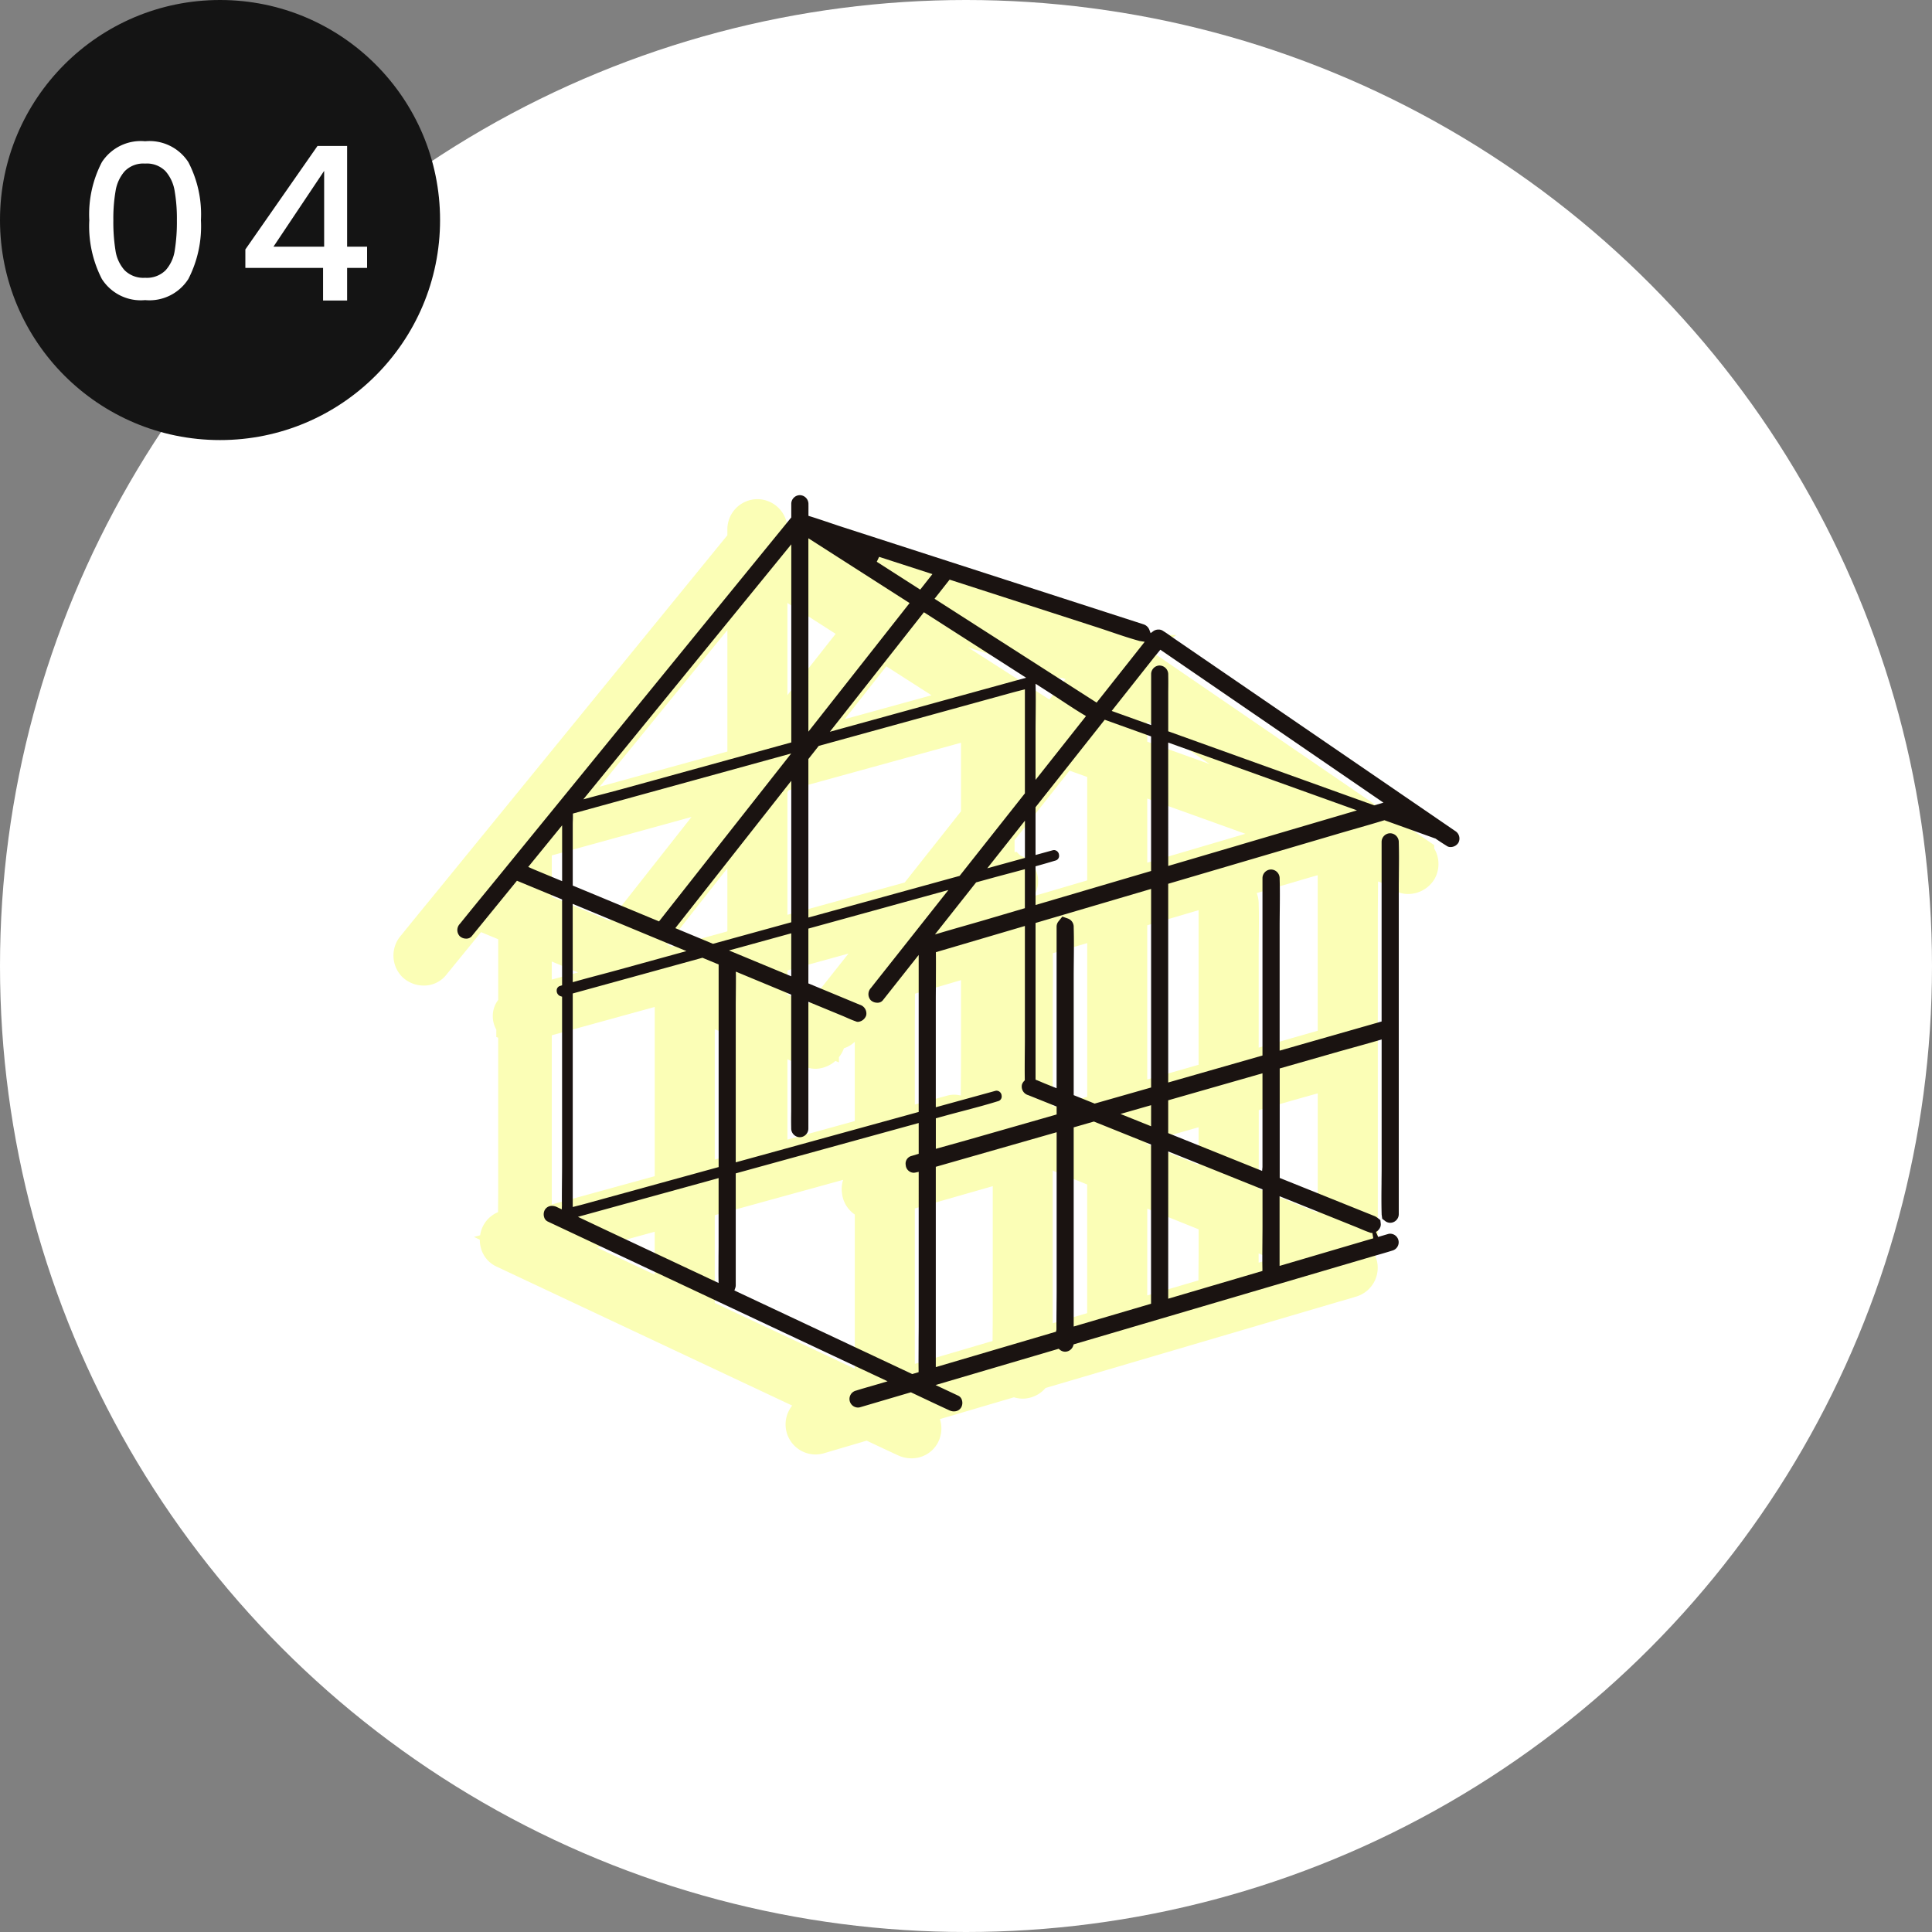 <svg xmlns="http://www.w3.org/2000/svg" xmlns:xlink="http://www.w3.org/1999/xlink" width="180" height="180" viewBox="0 0 180 180">
  <rect x="0" y="0" width="180" height="180" fill="#808080" stroke="none"/>
  <defs>
    <clipPath id="clip-path">
      <rect id="長方形_2600" data-name="長方形 2600" width="93.37" height="85.364" fill="none"/>
    </clipPath>
  </defs>
  <g id="グループ_8219" data-name="グループ 8219" transform="translate(1598 -5936)">
    <g id="グループ_8218" data-name="グループ 8218" transform="translate(0.258)">
      <circle id="楕円形_144" data-name="楕円形 144" cx="90" cy="90" r="90" transform="translate(-1598.258 5936)" fill="#fff"/>
      <g id="グループ_8216" data-name="グループ 8216" transform="translate(-1743.56 4539.596)">
        <g id="グループ_8212" data-name="グループ 8212" transform="translate(183.955 1444.908)">
          <g id="グループ_8213" data-name="グループ 8213" transform="translate(0 0)">
            <path id="パス_5612" data-name="パス 5612" d="M46.279,85.364a1.044,1.044,0,0,1-.438-.1l-.066-.031c-1.043-.479-2.079-.97-3.116-1.461l-.4-.188-4.73,1.393a.723.723,0,0,1-.2.028.8.8,0,0,1-.215-1.568l.087-.026c.429-.136.862-.26,1.294-.384.214-.061.428-.123.641-.186l.952-.282L8.417,67.669a.639.639,0,0,1-.326-.4.868.868,0,0,1,.06-.675.752.752,0,0,1,.672-.377,1.039,1.039,0,0,1,.438.1l.474.224.012-.4c-.01-.76,0-1.536.005-2.286.005-.5.01-1,.01-1.5V46.727l-.175-.058a.536.536,0,0,1-.327-.515.431.431,0,0,1,.323-.432l.18-.056v-8L5.557,35.923,1.332,41.106a.647.647,0,0,1-.506.211.876.876,0,0,1-.6-.231A.832.832,0,0,1,.239,39.94l.052-.064q1.25-1.549,2.516-3.09.628-.767,1.255-1.535L31.115,2.075V.8a.808.808,0,0,1,.8-.8.818.818,0,0,1,.8.8V.9c.005.257,0,.514,0,.771v.255l.18.056c.59.183,1.188.385,1.766.58.426.144.852.288,1.278.426l27.991,9.045a.866.866,0,0,1,.546.509l.118.314.271-.2a.825.825,0,0,1,.469-.134.691.691,0,0,1,.38.1c.026.018.043.03.061.041.236.141.472.31.7.472.119.085.238.17.357.251l26.135,17.9a.825.825,0,0,1,.3,1.1.866.866,0,0,1-.721.4.615.615,0,0,1-.354-.1c-.026-.019-.042-.03-.057-.039-.286-.176-.595-.377-.973-.635l-.036-.024-.042-.011-4.707-1.692-.081.025c-.922.283-1.866.554-2.78.816-.569.163-1.137.326-1.7.493L66.232,36.207V54.721l8.784-2.514V35.676a.808.808,0,0,1,.8-.8.817.817,0,0,1,.8.8v.073c.031.99.02,2,.01,2.984-.005.5-.011,1-.011,1.5v11.52l9.5-2.717V32.3a.807.807,0,0,1,.8-.8.818.818,0,0,1,.8.8v.069c.028.93.019,1.881.009,2.8,0,.469-.01.938-.01,1.406V66.992a.807.807,0,0,1-.8.8.782.782,0,0,1-.476-.171l-.266-.206-.048-.355a.475.475,0,0,1-.007-.065v-.069c-.028-.93-.019-1.881-.009-2.8,0-.469.01-.938.01-1.406V50.709l-.327.1c-.776.226-1.555.443-2.334.659-.6.167-1.2.334-1.8.505l-5.035,1.44v10.2l8.8,3.539a1.213,1.213,0,0,1,.3.17l.276.218.035.308a.768.768,0,0,1-.023.294.882.882,0,0,1-.419.5l.2.468.924-.272a.712.712,0,0,1,.2-.029.8.8,0,0,1,.214,1.568l-.089.026c-.423.134-.85.257-1.278.379-.219.063-.437.125-.654.19L57.426,79.118l-.042.127a.81.81,0,0,1-.753.558.782.782,0,0,1-.5-.188l-.1-.087L44.558,82.908l2.128,1a.64.64,0,0,1,.326.4.868.868,0,0,1-.06.675.752.752,0,0,1-.672.377M25.941,63.188V73.624a.761.761,0,0,1-.048.254l-.077.218,16.569,7.789.593-.175,0-.194c-.012-.859,0-1.736,0-2.583,0-.532.009-1.064.009-1.594V63.046l-.309.065a.836.836,0,0,1-.174.019.768.768,0,0,1-.725-.712.735.735,0,0,1,.546-.856l.662-.2V58.495Zm18.639-.613V81.239l11.2-3.3.04-.2c0-.647,0-1.295.009-1.942,0-.525.01-1.05.01-1.573V59.355ZM57.427,58.9V77.456l7.208-2.122v-.192q0-.435,0-.871l0-.747V60.5l-5.325-2.142Zm8.805,15.964,8.778-2.585,0-.2c-.015-.829-.007-1.676,0-2.494,0-.487.009-.973.009-1.459V64.676l-8.784-3.533Zm-42.3-11.122L11.239,67.236l1.107.524q.759.36,1.519.718L24.343,73.4l-.006-.409c-.009-.619,0-1.251,0-1.862,0-.394.008-.788.008-1.181V63.625ZM76.61,71.808l8.728-2.57-.084-.5h-.038a.467.467,0,0,1-.177-.03c-.032-.014-.051-.021-.069-.027-.272-.091-.548-.208-.816-.322-.14-.059-.28-.119-.42-.175L76.61,65.317ZM10.755,46.426V66.32l.482-.121c.178-.044.355-.089.529-.137L24.348,62.6V43.725L22.84,43.1Zm55.477,9.953v3.059l8.75,3.52.034-.365V53.865Zm-40.274-11.6c0,.5,0,1-.008,1.5,0,.4-.009.806-.009,1.208V62.159l17.045-4.694V42.838l-3.354,4.241a.627.627,0,0,1-.5.209.9.9,0,0,1-.61-.231.84.84,0,0,1,.02-1.149l.031-.039c.713-.907,1.417-1.794,2.12-2.682l5.061-6.4L32.708,40.382v5.106l4.8,1.992a.849.849,0,0,1,.587.991.886.886,0,0,1-.763.6.489.489,0,0,1-.187-.036c-.031-.014-.049-.022-.068-.028-.27-.093-.543-.213-.807-.329-.138-.061-.275-.121-.413-.178L32.708,47.2V59.019a.807.807,0,0,1-.8.8.818.818,0,0,1-.8-.8v-.1c-.011-.5-.007-1.01,0-1.5,0-.252,0-.5,0-.756V46.534l-5.159-2.142Zm24.3,10.706a.485.485,0,0,1,.454.455.449.449,0,0,1-.338.523l-.077.022c-1.063.33-2.163.62-3.227.9-.54.142-1.08.285-1.617.432l-.869.239V60.9l1.391-.389c.608-.169,1.215-.338,1.821-.511l8.042-2.3V56.96L53.193,55.9a.828.828,0,0,1-.584-.99.79.79,0,0,1,.192-.318l.07-.075,0-.1c-.014-.811-.005-1.64,0-2.44.005-.5.01-.993.01-1.488V40.138L44.589,42.58l0,.194c.012.859,0,1.735,0,2.582,0,.532-.009,1.064-.009,1.6V57.027l5.526-1.521a.547.547,0,0,1,.148-.022m11.535,2.168,2.85,1.146V56.835ZM56.881,39.443a.814.814,0,0,1,.547.749v.075c.03,1.042.02,2.106.01,3.135-.005.525-.01,1.049-.01,1.573V55.9l1.953.786,5.259-1.5v-18.5l-8.107,2.388h0l-2.659.783V54.455l.161.065c.139.056.277.114.414.173s.278.118.418.174l.968.389V40.192a.784.784,0,0,1,.182-.491l.354-.438ZM10.755,45.375l.325-.091c.768-.216,1.539-.42,2.31-.625.619-.164,1.238-.329,1.855-.5l6.1-1.681-10.594-4.4Zm14.558-2.957,5.8,2.408V40.821Zm-5-2.078L23.823,41.8l7.292-2.008V26.611Zm31.645-5.245c-.626.166-1.251.333-1.874.5l-1.748.481L44.5,40.928l.773-.229c.621-.183,1.244-.362,1.866-.54q.871-.249,1.74-.5l4-1.179V34.848ZM10.771,29.665v.194c0,.157,0,.315-.008.472s-.008.331-.008.495v5.547l8.039,3.338.12-.153q.978-1.246,1.96-2.491l10.235-13ZM52.327,18.232c-.192.048-.384.1-.573.149L33.675,23.359l-.967,1.228V39.352l14.09-3.88,6.083-7.691v-9.69Zm3.28,14.835a.484.484,0,0,1,.453.455.449.449,0,0,1-.338.523l-.088.025c-.453.138-.954.284-1.574.456l-.187.052v3.607l10.766-3.17V22.477l-4.321-1.553-6.445,8.149v4.452l1.585-.436a.551.551,0,0,1,.149-.022m-49,1.572.308.135c.108.047.215.094.323.139l2.528,1.049v-5.2Zm42.768.125,3.509-.966v-3.47Zm16.86-.219,17.585-5.178L66.232,23.049Zm-.8-18.672a.818.818,0,0,1,.8.8v.1c.011.508.007,1.028,0,1.53,0,.257,0,.514,0,.77V22l19.191,6.9.86-.252L65.5,14.4l-.351.43c-.12.145-.239.29-.355.437l-3.825,4.837,3.674,1.32V16.669a.807.807,0,0,1,.8-.8M11.742,28.339l.765-.206q.571-.153,1.142-.3c.6-.158,1.2-.317,1.8-.481l15.668-4.314V4.58ZM53.884,18.051c.016.838.007,1.693,0,2.521-.005.5-.01.99-.01,1.484v4.47l4.7-5.944-.25-.15c-.657-.394-1.313-.826-1.947-1.244-.356-.235-.712-.469-1.07-.7l-1.433-.918ZM34.709,22.044,52.995,17.01l-9.522-6.1Zm-2-.01,9.429-11.98L32.708,4.016ZM44.463,9.654l15.1,9.674,4.48-5.665-.429-.07a.7.7,0,0,1-.091-.016l-.064-.021c-.864-.239-1.735-.534-2.578-.82-.432-.146-.863-.292-1.295-.432L45.866,7.871ZM39.08,6.206,43.127,8.8l1.138-1.445L39.3,5.748Z" transform="translate(0 0.001)" fill="none" stroke="#fbfeb6" stroke-linecap="round" stroke-width="4"/>
          </g>
        </g>
        <g id="グループ_8211" data-name="グループ 8211" transform="translate(187.908 1442.536)">
          <g id="グループ_8210" data-name="グループ 8210" clip-path="url(#clip-path)">
            <path id="パス_5612-2" data-name="パス 5612" d="M46.279,85.364a1.044,1.044,0,0,1-.438-.1l-.066-.031c-1.043-.479-2.079-.97-3.116-1.461l-.4-.188-4.73,1.393a.723.723,0,0,1-.2.028.8.8,0,0,1-.215-1.568l.087-.026c.429-.136.862-.26,1.294-.384.214-.061.428-.123.641-.186l.952-.282L8.417,67.669a.639.639,0,0,1-.326-.4.868.868,0,0,1,.06-.675.752.752,0,0,1,.672-.377,1.039,1.039,0,0,1,.438.1l.474.224.012-.4c-.01-.76,0-1.536.005-2.286.005-.5.01-1,.01-1.5V46.727l-.175-.058a.536.536,0,0,1-.327-.515.431.431,0,0,1,.323-.432l.18-.056v-8L5.557,35.923,1.332,41.106a.647.647,0,0,1-.506.211.876.876,0,0,1-.6-.231A.832.832,0,0,1,.239,39.94l.052-.064q1.25-1.549,2.516-3.09.628-.767,1.255-1.535L31.115,2.075V.8a.808.808,0,0,1,.8-.8.818.818,0,0,1,.8.8V.9c.005.257,0,.514,0,.771v.255l.18.056c.59.183,1.188.385,1.766.58.426.144.852.288,1.278.426l27.991,9.045a.866.866,0,0,1,.546.509l.118.314.271-.2a.825.825,0,0,1,.469-.134.691.691,0,0,1,.38.1c.026.018.043.03.061.041.236.141.472.31.7.472.119.085.238.17.357.251l26.135,17.9a.825.825,0,0,1,.3,1.1.866.866,0,0,1-.721.4.615.615,0,0,1-.354-.1c-.026-.019-.042-.03-.057-.039-.286-.176-.595-.377-.973-.635l-.036-.024-.042-.011-4.707-1.692-.081.025c-.922.283-1.866.554-2.78.816-.569.163-1.137.326-1.7.493L66.232,36.207V54.721l8.784-2.514V35.676a.808.808,0,0,1,.8-.8.817.817,0,0,1,.8.8v.073c.031.99.02,2,.01,2.984-.005.5-.011,1-.011,1.5v11.52l9.5-2.717V32.3a.807.807,0,0,1,.8-.8.818.818,0,0,1,.8.8v.069c.028.93.019,1.881.009,2.8,0,.469-.01.938-.01,1.406V66.992a.807.807,0,0,1-.8.8.782.782,0,0,1-.476-.171l-.266-.206-.048-.355a.475.475,0,0,1-.007-.065v-.069c-.028-.93-.019-1.881-.009-2.8,0-.469.01-.938.01-1.406V50.709l-.327.1c-.776.226-1.555.443-2.334.659-.6.167-1.2.334-1.8.505l-5.035,1.44v10.2l8.8,3.539a1.213,1.213,0,0,1,.3.17l.276.218.035.308a.768.768,0,0,1-.023.294.882.882,0,0,1-.419.5l.2.468.924-.272a.712.712,0,0,1,.2-.029.8.8,0,0,1,.214,1.568l-.089.026c-.423.134-.85.257-1.278.379-.219.063-.437.125-.654.19L57.426,79.118l-.042.127a.81.81,0,0,1-.753.558.782.782,0,0,1-.5-.188l-.1-.087L44.558,82.908l2.128,1a.64.64,0,0,1,.326.4.868.868,0,0,1-.06.675.752.752,0,0,1-.672.377M25.941,63.188V73.624a.761.761,0,0,1-.048.254l-.077.218,16.569,7.789.593-.175,0-.194c-.012-.859,0-1.736,0-2.583,0-.532.009-1.064.009-1.594V63.046l-.309.065a.836.836,0,0,1-.174.019.768.768,0,0,1-.725-.712.735.735,0,0,1,.546-.856l.662-.2V58.495Zm18.639-.613V81.239l11.2-3.3.04-.2c0-.647,0-1.295.009-1.942,0-.525.01-1.05.01-1.573V59.355ZM57.427,58.9V77.456l7.208-2.122v-.192q0-.435,0-.871l0-.747V60.5l-5.325-2.142Zm8.805,15.964,8.778-2.585,0-.2c-.015-.829-.007-1.676,0-2.494,0-.487.009-.973.009-1.459V64.676l-8.784-3.533Zm-42.3-11.122L11.239,67.236l1.107.524q.759.36,1.519.718L24.343,73.4l-.006-.409c-.009-.619,0-1.251,0-1.862,0-.394.008-.788.008-1.181V63.625ZM76.61,71.808l8.728-2.57-.084-.5h-.038a.467.467,0,0,1-.177-.03c-.032-.014-.051-.021-.069-.027-.272-.091-.548-.208-.816-.322-.14-.059-.28-.119-.42-.175L76.61,65.317ZM10.755,46.426V66.32l.482-.121c.178-.044.355-.089.529-.137L24.348,62.6V43.725L22.84,43.1Zm55.477,9.953v3.059l8.75,3.52.034-.365V53.865Zm-40.274-11.6c0,.5,0,1-.008,1.5,0,.4-.009.806-.009,1.208V62.159l17.045-4.694V42.838l-3.354,4.241a.627.627,0,0,1-.5.209.9.9,0,0,1-.61-.231.84.84,0,0,1,.02-1.149l.031-.039c.713-.907,1.417-1.794,2.12-2.682l5.061-6.4L32.708,40.382v5.106l4.8,1.992a.849.849,0,0,1,.587.991.886.886,0,0,1-.763.6.489.489,0,0,1-.187-.036c-.031-.014-.049-.022-.068-.028-.27-.093-.543-.213-.807-.329-.138-.061-.275-.121-.413-.178L32.708,47.2V59.019a.807.807,0,0,1-.8.8.818.818,0,0,1-.8-.8v-.1c-.011-.5-.007-1.01,0-1.5,0-.252,0-.5,0-.756V46.534l-5.159-2.142Zm24.3,10.706a.485.485,0,0,1,.454.455.449.449,0,0,1-.338.523l-.077.022c-1.063.33-2.163.62-3.227.9-.54.142-1.08.285-1.617.432l-.869.239V60.9l1.391-.389c.608-.169,1.215-.338,1.821-.511l8.042-2.3V56.96L53.193,55.9a.828.828,0,0,1-.584-.99.79.79,0,0,1,.192-.318l.07-.075,0-.1c-.014-.811-.005-1.64,0-2.44.005-.5.01-.993.01-1.488V40.138L44.589,42.58l0,.194c.012.859,0,1.735,0,2.582,0,.532-.009,1.064-.009,1.6V57.027l5.526-1.521a.547.547,0,0,1,.148-.022m11.535,2.168,2.85,1.146V56.835ZM56.881,39.443a.814.814,0,0,1,.547.749v.075c.03,1.042.02,2.106.01,3.135-.005.525-.01,1.049-.01,1.573V55.9l1.953.786,5.259-1.5v-18.5l-8.107,2.388h0l-2.659.783V54.455l.161.065c.139.056.277.114.414.173s.278.118.418.174l.968.389V40.192a.784.784,0,0,1,.182-.491l.354-.438ZM10.755,45.375l.325-.091c.768-.216,1.539-.42,2.31-.625.619-.164,1.238-.329,1.855-.5l6.1-1.681-10.594-4.4Zm14.558-2.957,5.8,2.408V40.821Zm-5-2.078L23.823,41.8l7.292-2.008V26.611Zm31.645-5.245c-.626.166-1.251.333-1.874.5l-1.748.481L44.5,40.928l.773-.229c.621-.183,1.244-.362,1.866-.54q.871-.249,1.74-.5l4-1.179V34.848ZM10.771,29.665v.194c0,.157,0,.315-.008.472s-.008.331-.008.495v5.547l8.039,3.338.12-.153q.978-1.246,1.96-2.491l10.235-13ZM52.327,18.232c-.192.048-.384.1-.573.149L33.675,23.359l-.967,1.228V39.352l14.09-3.88,6.083-7.691v-9.69Zm3.28,14.835a.484.484,0,0,1,.453.455.449.449,0,0,1-.338.523l-.088.025c-.453.138-.954.284-1.574.456l-.187.052v3.607l10.766-3.17V22.477l-4.321-1.553-6.445,8.149v4.452l1.585-.436a.551.551,0,0,1,.149-.022m-49,1.572.308.135c.108.047.215.094.323.139l2.528,1.049v-5.2Zm42.768.125,3.509-.966v-3.47Zm16.86-.219,17.585-5.178L66.232,23.049Zm-.8-18.672a.818.818,0,0,1,.8.8v.1c.011.508.007,1.028,0,1.53,0,.257,0,.514,0,.77V22l19.191,6.9.86-.252L65.5,14.4l-.351.43c-.12.145-.239.29-.355.437l-3.825,4.837,3.674,1.32V16.669a.807.807,0,0,1,.8-.8M11.742,28.339l.765-.206q.571-.153,1.142-.3c.6-.158,1.2-.317,1.8-.481l15.668-4.314V4.58ZM53.884,18.051c.016.838.007,1.693,0,2.521-.005.5-.01.99-.01,1.484v4.47l4.7-5.944-.25-.15c-.657-.394-1.313-.826-1.947-1.244-.356-.235-.712-.469-1.07-.7l-1.433-.918ZM34.709,22.044,52.995,17.01l-9.522-6.1Zm-2-.01,9.429-11.98L32.708,4.016ZM44.463,9.654l15.1,9.674,4.48-5.665-.429-.07a.7.7,0,0,1-.091-.016l-.064-.021c-.864-.239-1.735-.534-2.578-.82-.432-.146-.863-.292-1.295-.432L45.866,7.871ZM39.08,6.206,43.127,8.8l1.138-1.445L39.3,5.748Z" transform="translate(0 0.001)" fill="#1a1311"/>
          </g>
        </g>
      </g>
    </g>
    <g id="グループ_8217" data-name="グループ 8217" transform="translate(2.605)">
      <circle id="楕円形_145" data-name="楕円形 145" cx="20.5" cy="20.5" r="20.5" transform="translate(-1600.605 5936)" fill="#141414"/>
      <path id="パス_5613" data-name="パス 5613" d="M-12.68-7.48a10.531,10.531,0,0,1,1.17-5.41,4.315,4.315,0,0,1,4.03-1.95,4.315,4.315,0,0,1,4.03,1.95A10.531,10.531,0,0,1-2.28-7.48,10.739,10.739,0,0,1-3.45-2.01,4.3,4.3,0,0,1-7.48-.04a4.3,4.3,0,0,1-4.03-1.97A10.739,10.739,0,0,1-12.68-7.48Zm8.16,0a15.164,15.164,0,0,0-.21-2.74,3.68,3.68,0,0,0-.85-1.83,2.428,2.428,0,0,0-1.9-.71,2.428,2.428,0,0,0-1.9.71,3.68,3.68,0,0,0-.85,1.83,15.164,15.164,0,0,0-.21,2.74,16.7,16.7,0,0,0,.2,2.82,3.529,3.529,0,0,0,.85,1.84,2.48,2.48,0,0,0,1.91.7,2.48,2.48,0,0,0,1.91-.7,3.529,3.529,0,0,0,.85-1.84A16.7,16.7,0,0,0-4.52-7.48ZM1.86-3.04V-4.76L8.58-14.4h2.76v9.38H13.2v1.98H11.34V0H9.1V-3.04ZM9.2-12.08,4.48-5.02H9.2Z" transform="translate(-1579.605 5964)" fill="#fff"/>
    </g>
  </g>
</svg>

